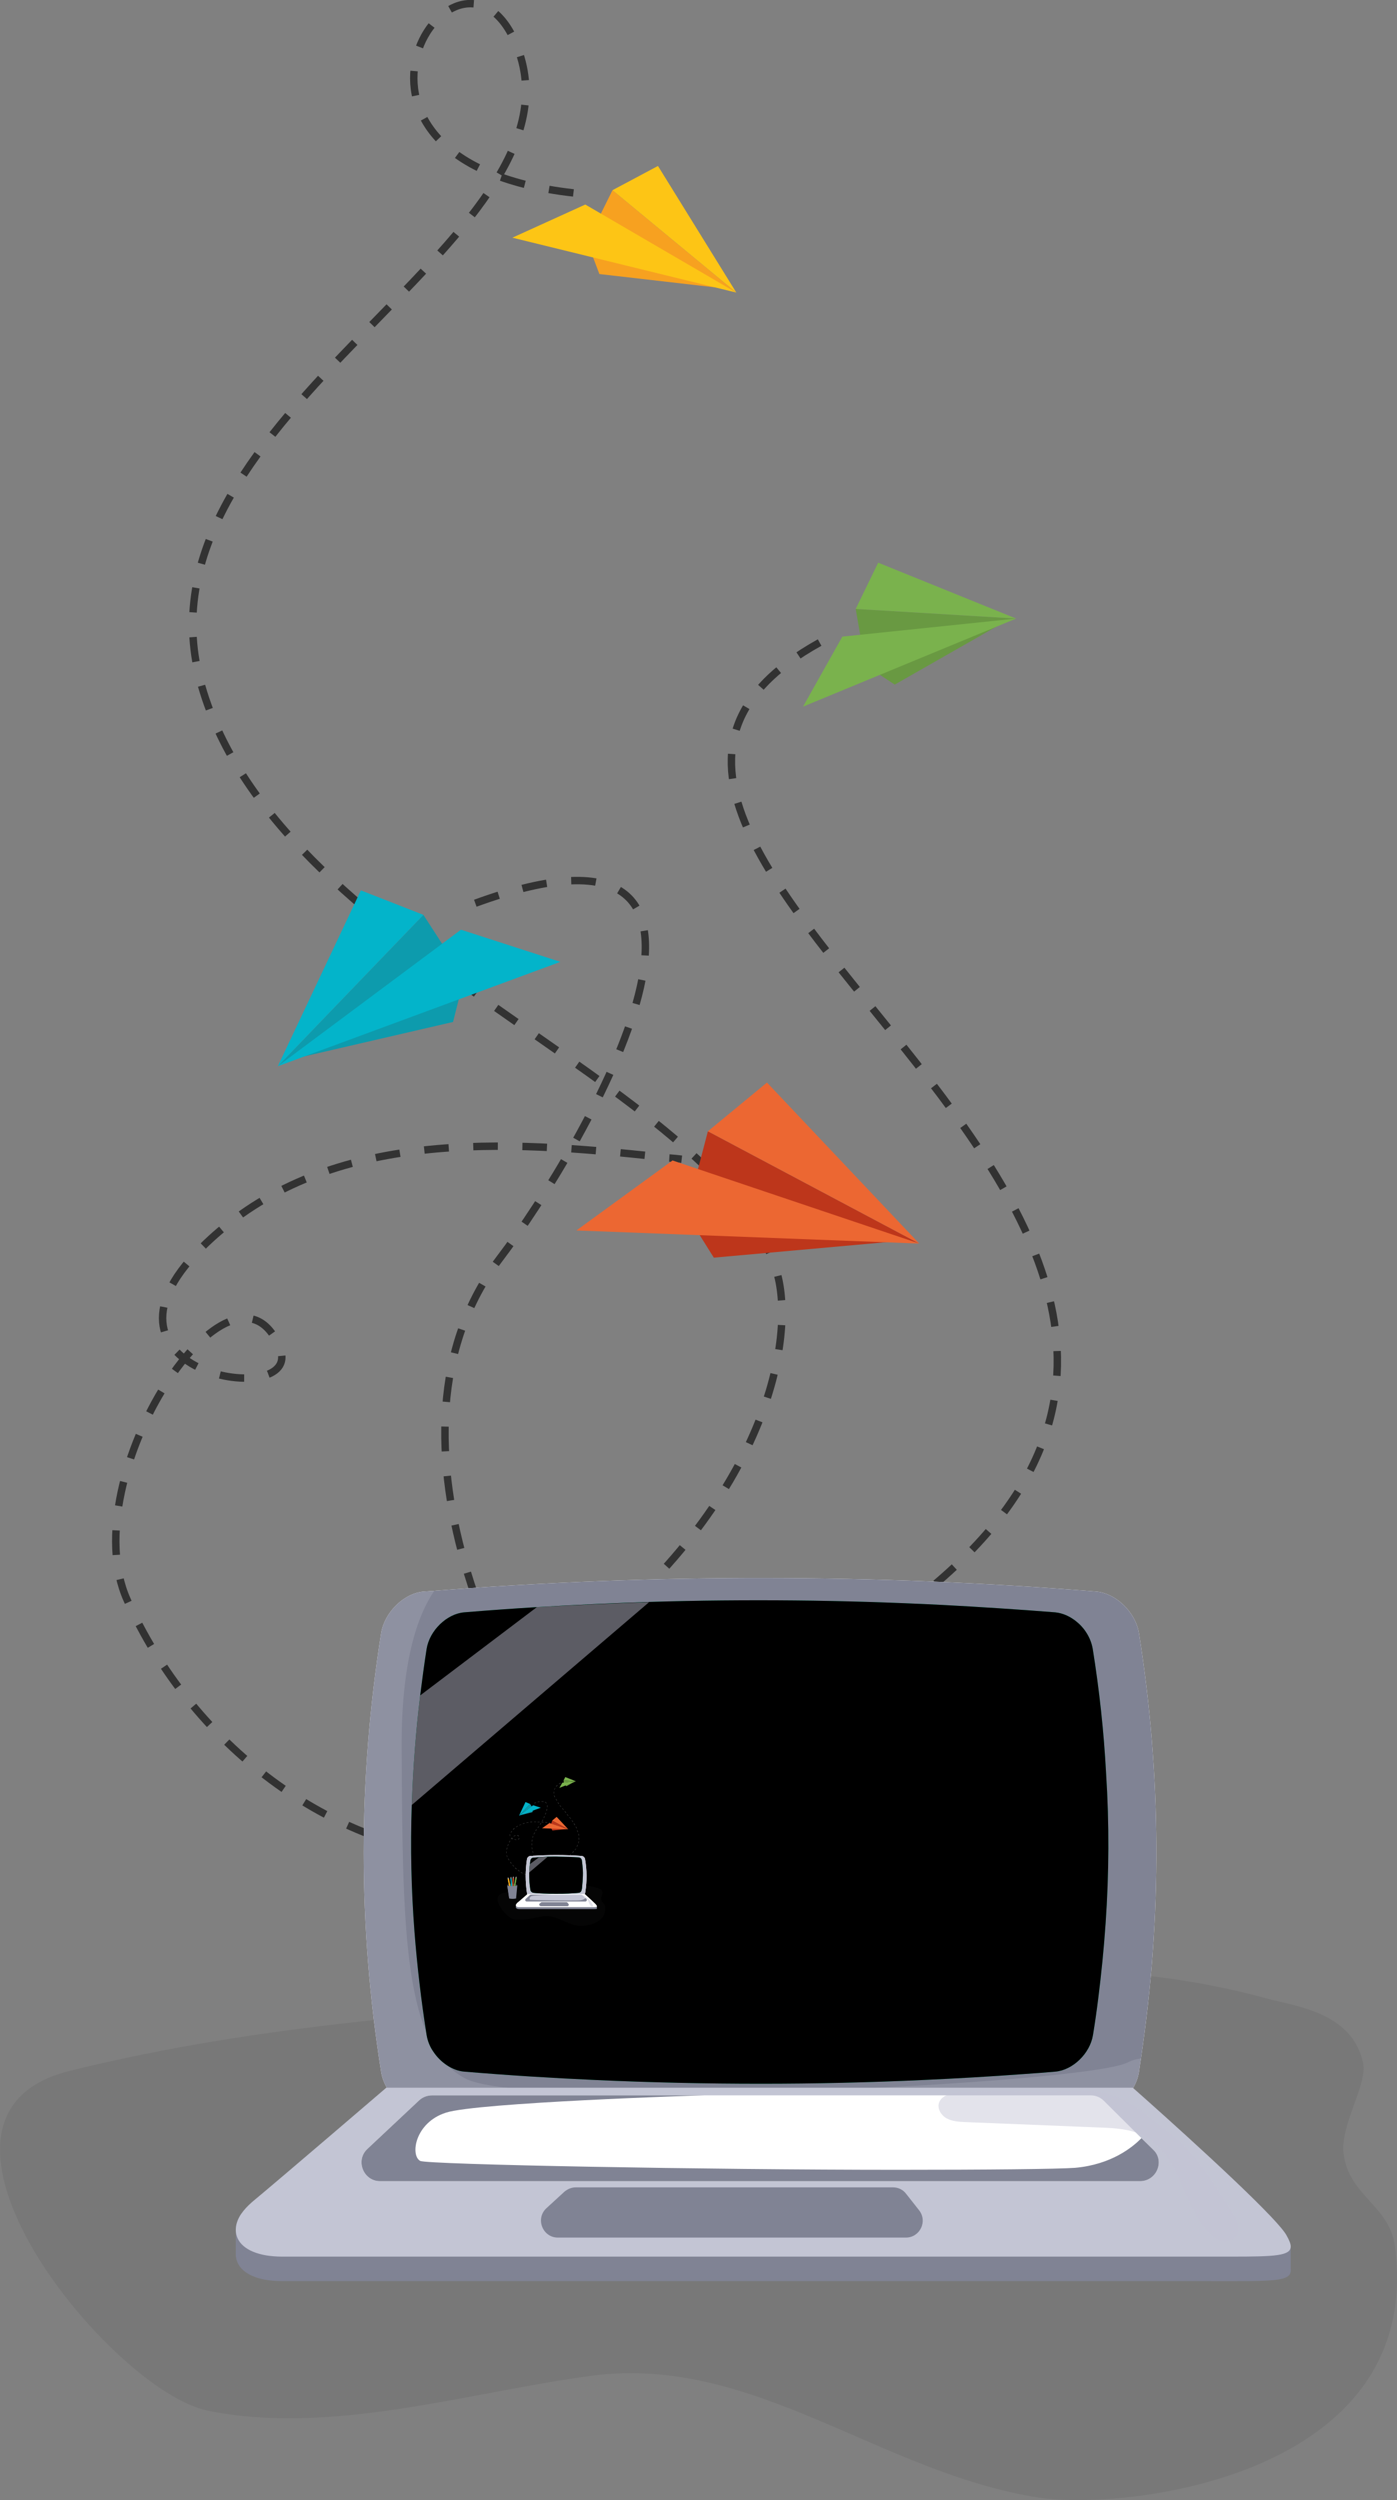 <svg xmlns="http://www.w3.org/2000/svg" xmlns:xlink="http://www.w3.org/1999/xlink" xml:space="preserve" id="Modo_de_aislamiento" x="0" y="0" version="1.1" viewBox="0 0 565.2 1010.8"><rect x="0" y="0" width="565.2" height="1010.8" fill="#808080" stroke="none"/><style>.st0{fill:#323232;fill-opacity:.1}.st1{stroke-dasharray:10,10}.st1,.st2{fill:none;stroke:#323232;stroke-width:3;stroke-miterlimit:10}.st4{fill:#fff}.st5{fill:#808394}.st6{opacity:.21;fill:#c3c5d4}.st7{fill:#0eb57b}.st8{fill:#c3c5d4}.st11{fill:#0d9bad}.st12{fill:#323232}.st13{opacity:.5;fill:#c3c5d4}.st14{fill:#7ab24d}.st15{opacity:.47;fill:#c3c5d4}.st18{fill:#bd361b}.st19{fill:#ec6732}.st20{fill:#699942}.st21{fill:#03b4ca}.st22{fill:#fdc515}.st23{fill:#f7a120}.st24{fill:#f9ae08}.st25{fill:#d8d1ca}</style><path d="M84.1 974.7c-39.5-8-129.8-119.2-55.9-137.4 78.9-19.5 154.8-23.5 233.8-29.9 82.3-6.6 168.5-21.9 250.4.6 12.1 3.3 34.7 5.6 39.1 26.2 1.8 8.6-9.4 25-7.9 36.7 2.2 17.1 18.7 20.8 20.8 37.5 12 93.2-109.4 106.9-144.4 101.4-64.2-10.1-115.4-58-180.9-49.2-49.9 6.7-104.9 24.2-155 14.1z" class="st0"/><path d="M232 78c-115.8-13-45.1-117.9-22.5-58.4C239.1 97.7 52.6 167.3 80.9 274.9c29 109.9 210.8 162.5 233.4 239.5 7.6 25.9-3.1 91.5-80.9 152.6" class="st1"/><path d="M275.8 468.7c-1.7-.2-3.3-.4-5-.5" class="st2"/><path fill="none" stroke="#323232" stroke-dasharray="9.938,9.938" stroke-miterlimit="10" stroke-width="3" d="M260.9 467.1c-63.1-6.6-132.4-9.4-179.5 37.5-51.5 51.3 41.7 65.5 31.9 40.7-18.5-46.8-84.2 51.5-61.9 101.5 26 58.2 82.2 101.4 142.2 104.3"/><path d="M198.6 751.2h5" class="st2"/><path d="M331.6 259.8c-152.6 84.6 247.1 237.9 30 393.7M192.3 365.2c128-46.7 44.7 97.9 10 143.5-54.6 71.8 2 186.9 53.4 244.9" class="st1"/><path d="M461.6 832.3c-.3 1.8-.5 3.6-.8 5.5-1.4 8.5-9.3 16.2-17.3 16.8-90.7 7.4-181.3 7.4-272 0-8-.7-15.9-8.3-17.3-16.8-9.4-59.2-9.4-118.3 0-177.5 1.4-8.5 9.3-16.2 17.3-16.8l4.2-.3c89.3-7 178.5-6.9 267.8.3 8 .7 15.9 8.3 17.3 16.8 9.1 57.3 9.4 114.6.8 172z" class="st4"/><path d="M461.6 832.3c-.3 1.8-.5 3.6-.8 5.5-1.4 8.5-9.3 16.2-17.3 16.8-90.7 7.4-181.3 7.4-272 0-8-.7-15.9-8.3-17.3-16.8-9.4-59.2-9.4-118.3 0-177.5 1.4-8.5 9.3-16.2 17.3-16.8l4.2-.3c89.3-7 178.5-6.9 267.8.3 8 .7 15.9 8.3 17.3 16.8 9.1 57.3 9.4 114.6.8 172z" class="st5"/><path d="M461.6 832.3c-.3 1.8-.5 3.6-.8 5.5-1.4 8.5-9.3 16.2-17.3 16.8-90.7 7.4-181.3 7.4-272 0-8-.7-15.9-8.3-17.3-16.8-9.4-59.2-9.4-118.3 0-177.5 1.4-8.5 9.3-16.2 17.3-16.8l4.2-.3c-7 10.3-13.4 29.2-13.2 63.8.4 74.8.8 120.3 25.8 133.4 25 13.2 249.6 2.3 267.7-6.4 2-1 3.8-1.5 5.6-1.7z" class="st6"/><path d="M447.3 777.7c-.7 10.2-1.7 20.3-3 30.5-.6 4.9-1.3 9.7-2.1 14.6-1.2 7.5-8.2 14.2-15.2 14.8-4.3.4-8.6.7-13 1-13.6 1-27.3 1.8-40.9 2.4-21.7 1-43.5 1.5-65.2 1.5-22.2 0-44.5-.5-66.7-1.5-17.8-.8-35.6-1.9-53.4-3.4-4.8-.4-9.6-3.7-12.5-8.1-1.4-2-2.3-4.3-2.7-6.7-2.2-13.9-3.8-27.7-4.9-41.6-1.3-17.1-1.7-34.2-1.1-51.4.5-14.8 1.6-29.5 3.4-44.3.8-6.3 1.6-12.5 2.6-18.8 1.2-7.5 8.2-14.2 15.2-14.8 9.8-.8 19.5-1.5 29.3-2.1 15.2-.9 30.3-1.6 45.5-2.1 19.7-.6 39.4-.8 59-.6 19.8.2 39.6.8 59.4 1.8 15.3.8 30.6 1.8 45.9 3 3.1.3 6.2 1.7 8.8 3.9 3.3 2.7 5.7 6.7 6.4 10.9 2.7 16.8 4.5 33.5 5.4 50.3 1.3 20.3 1.2 40.5-.2 60.7z" class="st7"/><path d="M156.4 854.1h302s57.5 50.7 62.3 59.9c4.9 9.2-1.5 8.3-36 8.3H114.1c-19.9 0-23.8-12.2-12.2-21.9 11.7-9.8 54.5-46.3 54.5-46.3z" class="st5"/><path d="M522.2 908.3v10.2s-13.3-1.1-21.9-5c-.8-.4-1.5-.7-2.2-1.1-7-4.2-9.7-11.5-2.1-17.3 4.7-3.5 12.4-1.4 18.2 1.1 3.3 3.5 5.7 6.3 6.5 7.9.9 1.7 1.5 3.1 1.5 4.2zm-408.6-13.2-5.8 16.8-.2.5H95.4v-10.8c0-2.1.7-4.3 2.2-6.5h16z" class="st5"/><path d="M522.2 908.3c0 3.8-6.4 4.1-24.1 4.1h-384c-2.3 0-4.5-.2-6.4-.5-8.2-1.4-12.3-5.4-12.3-10.3 0-2.1.7-4.3 2.2-6.5 1.1-1.6 2.5-3.1 4.3-4.7 11.7-9.7 54.4-46.3 54.4-46.3h302s39.5 34.8 55.8 52c3.3 3.5 5.7 6.3 6.5 7.9 1 1.8 1.6 3.2 1.6 4.3z" class="st8"/><path d="M461.2 881.9H153.8c-6.8 0-10.1-8.4-5.2-13l21-19.7c1.4-1.3 3.3-2 5.2-2h266.5c2 0 3.9.8 5.3 2.2l15.1 15 4.8 4.7c4.8 4.6 1.5 12.8-5.3 12.8z" class="st4"/><defs><path id="SVGID_1_" d="M447.3 777.7c-.7 10.2-1.7 20.3-3 30.5-.6 4.9-1.3 9.7-2.1 14.6-1.2 7.5-8.2 14.2-15.2 14.8-4.3.4-8.6.7-13 1-13.6 1-27.3 1.8-40.9 2.4-21.7 1-43.5 1.5-65.2 1.5-22.2 0-44.5-.5-66.7-1.5-17.8-.8-35.6-1.9-53.4-3.4-4.8-.4-9.6-3.7-12.5-8.1-1.4-2-2.3-4.3-2.7-6.7-2.2-13.9-3.8-27.7-4.9-41.6-1.3-17.1-1.7-34.2-1.1-51.4.5-14.8 1.6-29.5 3.4-44.3.8-6.3 1.6-12.5 2.6-18.8 1.2-7.5 8.2-14.2 15.2-14.8 9.8-.8 19.5-1.5 29.3-2.1 15.2-.9 30.3-1.6 45.5-2.1 19.7-.6 39.4-.8 59-.6 19.8.2 39.6.8 59.4 1.8 15.3.8 30.6 1.8 45.9 3 3.1.3 6.2 1.7 8.8 3.9 3.3 2.7 5.7 6.7 6.4 10.9 2.7 16.8 4.5 33.5 5.4 50.3 1.3 20.3 1.2 40.5-.2 60.7z"/></defs><defs><path id="SVGID_2_" d="M447.3 777.7c-.7 10.2-1.7 20.3-3 30.5-.6 4.9-1.3 9.7-2.1 14.6-1.2 7.5-8.2 14.2-15.2 14.8-4.3.4-8.6.7-13 1-13.6 1-27.3 1.8-40.9 2.4-21.7 1-43.5 1.5-65.2 1.5-22.2 0-44.5-.5-66.7-1.5-17.8-.8-35.6-1.9-53.4-3.4-4.8-.4-9.6-3.7-12.5-8.1-1.4-2-2.3-4.3-2.7-6.7-2.2-13.9-3.8-27.7-4.9-41.6-1.3-17.1-1.7-34.2-1.1-51.4.5-14.8 1.6-29.5 3.4-44.3.8-6.3 1.6-12.5 2.6-18.8 1.2-7.5 8.2-14.2 15.2-14.8 9.8-.8 19.5-1.5 29.3-2.1 15.2-.9 30.3-1.6 45.5-2.1 19.7-.6 39.4-.8 59-.6 19.8.2 39.6.8 59.4 1.8 15.3.8 30.6 1.8 45.9 3 3.1.3 6.2 1.7 8.8 3.9 3.3 2.7 5.7 6.7 6.4 10.9 2.7 16.8 4.5 33.5 5.4 50.3 1.3 20.3 1.2 40.5-.2 60.7z"/></defs><clipPath id="SVGID_3_"><use xlink:href="#SVGID_1_" overflow="visible"/></clipPath><clipPath id="SVGID_4_" clip-path="url(#SVGID_3_)"><use xlink:href="#SVGID_2_" overflow="visible"/></clipPath><g clip-path="url(#SVGID_4_)"><path d="M447.3 777.7c-.7 10.2-1.7 20.3-3 30.5-.6 4.9-1.3 9.7-2.1 14.6-1.2 7.5-8.2 14.2-15.2 14.8-4.3.4-8.6.7-13 1-13.6 1-27.3 1.8-40.9 2.4-21.7 1-43.5 1.5-65.2 1.5-22.2 0-44.5-.5-66.7-1.5-17.8-.8-35.6-1.9-53.4-3.4-4.8-.4-9.6-3.7-12.5-8.1-1.4-2-2.3-4.3-2.7-6.7-2.2-13.9-3.8-27.7-4.9-41.6-1.3-17.1-1.7-34.2-1.1-51.4.5-14.8 1.6-29.5 3.4-44.3.8-6.3 1.6-12.5 2.6-18.8 1.2-7.5 8.2-14.2 15.2-14.8 9.8-.8 19.5-1.5 29.3-2.1 15.2-.9 30.3-1.6 45.5-2.1 19.7-.6 39.4-.8 59-.6 19.8.2 39.6.8 59.4 1.8 15.3.8 30.6 1.8 45.9 3 3.1.3 6.2 1.7 8.8 3.9 3.3 2.7 5.7 6.7 6.4 10.9 2.7 16.8 4.5 33.5 5.4 50.3 1.3 20.3 1.2 40.5-.2 60.7z" class="st4"/><path d="M447.3 777.7c-.7 10.2-1.7 20.3-3 30.5-.6 4.9-1.3 9.7-2.1 14.6-1.2 7.5-8.2 14.2-15.2 14.8-4.3.4-8.6.7-13 1-13.6 1-27.3 1.8-40.9 2.4-21.7 1-43.5 1.5-65.2 1.5-22.2 0-44.5-.5-66.7-1.5-17.8-.8-35.6-1.9-53.4-3.4-4.8-.4-9.6-3.7-12.5-8.1-1.4-2-2.3-4.3-2.7-6.7-2.2-13.9-3.8-27.7-4.9-41.6-1.3-17.1-1.7-34.2-1.1-51.4.5-14.8 1.6-29.5 3.4-44.3.8-6.3 1.6-12.5 2.6-18.8 1.2-7.5 8.2-14.2 15.2-14.8 9.8-.8 19.5-1.5 29.3-2.1 15.2-.9 30.3-1.6 45.5-2.1 19.7-.6 39.4-.8 59-.6 19.8.2 39.6.8 59.4 1.8 15.3.8 30.6 1.8 45.9 3 3.1.3 6.2 1.7 8.8 3.9 3.3 2.7 5.7 6.7 6.4 10.9 2.7 16.8 4.5 33.5 5.4 50.3 1.3 20.3 1.2 40.5-.2 60.7z" class="st4"/><path d="M158 677.3h293.7v12.1H158z" class="st11"/><path d="M232.3 700.9h150.2v6.1H232.3z" class="st12"/><path d="M263.3 719.7h56.9v10.9h-56.9zm64.1 0h84.8v10.9h-84.8zm-64.7 17.8h149v10.9h-149zm-.2 17.5h149v20.6h-149z" class="st13"/><path d="M334 794.6c0 1.4-1.3 2.6-3 2.6h-47.3c-1.7 0-3-1.2-3-2.6v-6.9c0-1.4 1.3-2.6 3-2.6H331c1.7 0 3 1.2 3 2.6v6.9z" class="st14"/><path d="M453.8 840.8c0 1.7-1.3 3-3 3H168c-1.7 0-3-1.3-3-3v-23.7c0-1.7 1.3-3 3-3h282.8c1.7 0 3 1.3 3 3v23.7z" class="st12"/></g><path d="m221.1 892.8 7.2-6.6c1.3-1.1 2.9-1.8 4.6-1.8h128.4c2.1 0 4 .9 5.3 2.6l5.2 6.6c3.6 4.5.4 11.1-5.3 11.1H225.7c-6.2 0-9.2-7.7-4.6-11.9z" class="st5"/><path d="m262.6 647.8-96 82c.5-14.8 1.6-29.5 3.4-44.3l47.2-35.7c15.1-.8 30.2-1.5 45.4-2z" class="st15"/><path d="M461.2 881.9H153.8c-6.8 0-10.1-8.4-5.2-13l21-19.7c1.4-1.3 3.3-2 5.2-2h110.1c-2.1 0-92 2.9-104.5 7-12.5 4-14.5 17.2-10.4 19.5 2.8 1.5 117 3.6 193.1 3.6 36.3 0 65.2-.3 71.8-.8 14.8-1.3 23.4-8.4 26.9-12l4.8 4.7c4.7 4.5 1.4 12.7-5.4 12.7z" class="st5"/><path d="M388.2 846.1c-3.3.2-7.2 1-8.3 4.1-.8 2.4.9 5.1 3.1 6.3 2.2 1.2 4.9 1.4 7.4 1.5 18.2.7 36.4 1.5 54.5 2.2 6.2.2 12.5.6 18 3.4 6.8 3.6 11 10.6 14.3 17.6 3.2 7 5.8 14.4 10.7 20.3 1.5 1.8 3.3 3.5 5.6 4.3 2.2.8 5 .4 6.5-1.5 2.5-3 .3-7.5-1.9-10.7-7.1-10.6-14.4-23.3-24.6-31-9.3-7-15.9-14.2-28-16.6-10.3-2-20 .4-30.1-.2-9-.6-18-.3-27.2.3z" class="st15"/><path d="M207.8 776c-3-.6-10-9.2-4.3-10.6 6.1-1.5 11.9-1.8 18-2.3 6.3-.5 13-1.7 19.3 0 .9.3 2.7.4 3 2 .1.7-.7 1.9-.6 2.8.2 1.3 1.4 1.6 1.6 2.9.9 7.2-8.4 8.2-11.1 7.8-4.9-.8-8.9-4.5-13.9-3.8-3.9.6-8.2 1.9-12 1.2z" class="st0"/><path d="m222.156 737.081.022-.199.398.044-.022.199zM215.8 758.8c-.3 0-.5-.1-.8-.1v-.2c.2 0 .5.1.8.1v.2zm-1.5-.2c-.2-.1-.5-.1-.7-.2l.1-.2c.2.1.5.1.7.2l-.1.2zm-1.5-.5c-.2-.1-.5-.2-.7-.3l.1-.2c.2.1.5.2.7.3l-.1.2zm-1.4-.6c-.2-.1-.5-.2-.7-.4l.1-.2c.2.1.4.3.7.4l-.1.2zm-1.3-.8c-.2-.1-.4-.3-.6-.5l.1-.2c.2.2.4.3.6.4l-.1.3zm-1.2-.9c-.2-.2-.4-.3-.6-.5l.2-.2c.2.2.4.3.6.5l-.2.2zm-1.1-1.1c-.2-.2-.3-.4-.5-.6l.2-.1c.2.2.3.4.5.6l-.2.1zm-1-1.2c-.2-.2-.3-.4-.4-.6l.2-.1c.1.2.3.4.4.6l-.2.1zm-.9-1.3c-.1-.2-.3-.4-.4-.7l.2-.1c.1.2.2.4.4.7l-.2.1zm-.7-1.3c-.1-.3-.2-.5-.3-.7l.2-.1c.1.2.1.4.2.6v.1l-.1.1zm-.4-1.6v-.7h.2v.7h-.2zm.3-1.5h-.2c0-.2.1-.5.2-.8l.2.1c-.1.2-.1.5-.2.7zm.4-1.4-.2-.1c.1-.2.2-.5.3-.7l.2.1c-.1.2-.2.4-.3.7zm.6-1.4-.2-.1c.1-.2.2-.5.4-.7l.2.1c-.2.2-.3.4-.4.7zm2.8-1.1c-.3 0-.5 0-.8-.1l.1-.2c.2.1.5.1.7.1v.2zm.8-.1-.1-.2c.2-.1.3-.2.3-.4h.2v.1c.1.2-.1.4-.4.5zm-2.8-.1-.2-.1c.1-.1.1-.2.2-.3-.1 0-.1-.1-.1-.1l.2-.2.1.1.1-.1.2.2-.1.1c.1.1.2.1.3.2l-.1.2c-.1-.1-.2-.1-.3-.2-.2 0-.3.1-.3.2zm1-1.1-.1-.2c.2-.2.5-.3.7-.4l.1.2c-.3.1-.5.2-.7.4zm1.8-.1c-.2-.2-.3-.3-.5-.4l.1-.2c.3.1.5.2.7.5l-.3.1zm-3.4-.1c0-.1-.1-.3-.1-.4v-.4h.2v.3c0 .1 0 .3.1.4l-.2.1zm.5-1.4-.2-.1c.1-.2.3-.4.4-.6l.2.1c-.1.2-.3.4-.4.6zm.9-1.2-.2-.2c.2-.2.4-.4.6-.5l.1.2c-.1.2-.3.3-.5.5zm1.2-1-.1-.2c.2-.1.4-.3.6-.4l.1.2c-.2.1-.4.3-.6.4zm1.3-.7-.1-.2c.2-.1.5-.2.7-.3l.1.2c-.3 0-.5.1-.7.3zm1.4-.6-.1-.2c.2-.1.5-.2.7-.2l.1.2c-.2 0-.5.1-.7.2zm1.4-.4v-.2c.2-.1.5-.1.8-.1v.2c-.3 0-.5 0-.8.1zm8.4-.1c-.3 0-.5-.1-.8-.1v-.2c.3 0 .5 0 .8.1v.2zm-1.5-.1c-.3 0-.5 0-.8-.1v-.2c.2 0 .5 0 .8.1v.2zm-5.4-.1v-.2c.2 0 .5-.1.8-.1v.2c-.3.1-.5.1-.8.1zm3.8 0h-.8v-.2h.8v.2zm-2.2-.1v-.2h.8v.2h-.8zm.6 22.2h-.1v-.2h.4v.2h-.3zm12.6-7.6-.1-.2c.2-.2.4-.3.6-.5l.1.2c-.2.1-.4.3-.6.5zm1.2-1-.1-.2c.2-.2.4-.3.6-.5l.2.2c-.3.2-.5.3-.7.5zm1.2-1.1-.2-.2c.2-.2.4-.4.5-.6l.2.2c-.2.3-.4.5-.5.6zm1-1.1-.2-.1c.2-.2.3-.4.4-.6l.2.1c-.1.1-.3.4-.4.6zm.8-1.4-.2-.1c.1-.2.2-.5.3-.7l.2.1c-.1.3-.2.5-.3.7zm.6-1.4-.2-.1c.1-.2.1-.5.2-.7h.2c-.1.3-.2.6-.2.8zm.2-1.5h-.2v-.8h.2v.3c.1.2.1.3 0 .5zm-.2-1.6c0-.2-.1-.5-.1-.7l.2-.1c.1.3.1.5.1.8h-.2zm-.4-1.4c-.1-.2-.2-.5-.3-.7l.2-.1c.1.2.2.5.3.7l-.2.1zm-.5-1.5c-.1-.2-.2-.5-.3-.7l.2-.1c.1.2.2.5.3.7l-.2.1zm-.7-1.3c-.1-.2-.3-.4-.4-.7l.2-.1c.1.2.3.4.4.7l-.2.1zm-.8-1.3c-.1-.2-.3-.4-.4-.6l.2-.1c.2.2.3.4.4.6l-.2.1zm-.9-1.3c-.1-.2-.3-.4-.5-.6l.2-.1c.2.2.3.4.5.6l-.2.1zm-1-1.2c-.2-.2-.3-.4-.5-.6l.2-.1c.2.2.3.4.5.6l-.2.1zm-.9-1.2c-.2-.2-.3-.4-.5-.6l.2-.1c.2.2.3.4.5.6l-.2.1zm-1-1.2c-.2-.2-.3-.4-.5-.6l.2-.1c.2.2.3.4.5.6l-.2.1zm-1-1.2c-.2-.2-.3-.4-.5-.6l.2-.1c.1.2.3.4.5.6l-.2.1zm-.9-1.2c-.2-.2-.3-.4-.4-.6l.2-.1c.1.2.3.4.4.6l-.2.1zm-.8-1.3c-.1-.2-.3-.5-.4-.7l.2-.1c.1.2.2.4.4.7l-.2.1zm-.8-1.4c-.1-.3-.2-.5-.3-.7l.2-.1c.1.2.2.5.3.7l-.2.1zm-.4-1.5v-.8h.2v.7l-.2.1zm.4-1.5-.2-.1c.1-.2.2-.5.3-.7l.2.1c-.2.2-.3.5-.3.7zm.7-1.3-.2-.2c.2-.2.4-.4.6-.5l.1.2-.5.5zm1.1-1-.1-.2c.2-.1.4-.3.7-.4l.1.2c-.2.2-.5.3-.7.4zm-5.6 37.3c-.2-.2-.3-.4-.5-.6l.2-.1c.2.2.3.4.5.6l-.2.1zm-1-1.2c-.2-.2-.3-.4-.5-.6l.2-.1c.1.2.3.4.4.6l-.1.1zm-.8-1.3c-.1-.2-.3-.4-.4-.7l.2-.1c.1.2.3.4.4.6l-.2.2zm-.8-1.3c-.1-.2-.3-.4-.4-.7l.2-.1c.1.2.2.4.4.7l-.2.1zm-.8-1.4c-.1-.2-.2-.5-.3-.7l.2-.1c.1.2.2.5.3.7l-.2.1zm-.6-1.4c-.1-.2-.2-.5-.3-.7l.2-.1c.1.2.2.5.3.7l-.2.1zm-.6-1.4c-.1-.2-.2-.5-.2-.7l.2-.1c.1.2.2.5.2.7l-.2.1zm-.4-1.5c-.1-.3-.1-.5-.2-.8h.2c.1.2.1.5.2.7l-.2.1zm-.4-1.5c0-.3-.1-.5-.1-.8h.2c0 .2.1.5.1.8h-.2zm-.1-1.6v-.8h.2v.8h-.2zm.2-1.5h-.2c0-.3.1-.5.1-.8h.2c0 .3 0 .5-.1.8zm.3-1.5-.2-.1c.1-.3.1-.5.2-.7l.2.1c-.1.2-.2.4-.2.7zm.5-1.4-.2-.1c.1-.2.2-.5.4-.7l.2.1c-.2.2-.3.4-.4.7zm.7-1.4-.2-.1c0-.1.1-.1.1-.2.1-.1.2-.3.3-.4l.2.1c-.1.2-.2.3-.3.4 0 .1 0 .2-.1.2zm.9-1.2-.2-.1c.1-.2.3-.4.4-.6l.2.1c-.1.2-.2.4-.4.6zm.9-1.3-.2-.1c.1-.2.3-.4.4-.7l.2.1c-.1.3-.3.5-.4.7zm.8-1.3-.2-.1c.1-.2.2-.5.4-.7l.2.1c-.2.2-.3.4-.4.7zm.7-1.4-.2-.1c.1-.2.2-.5.3-.7l.2.1c-.1.2-.2.5-.3.7zm.6-1.4-.2-.1c.1-.2.2-.5.3-.7l.2.1c-.1.2-.2.4-.3.7zm.5-1.5-.2-.1c.1-.3.1-.5.2-.7h.2c0 .3-.1.6-.2.8zm.3-1.5h-.2v-.8h.2v.8zm-.5-1.5c-.1-.2-.3-.4-.5-.5l.1-.2c.2.1.4.3.6.6l-.2.1zm-4.8 0-.1-.2c.3-.1.5-.2.7-.3l.1.2c-.2.1-.5.2-.7.3zm1.4-.5-.1-.2c.3-.1.5-.1.8-.2v.2c-.2.1-.4.1-.7.2zm2.3-.2h-.8v-.2h.8v.2z" class="st12"/><path d="M236.8 765c0 .1 0 .3-.1.4-.1.7-.7 1.2-1.3 1.3-7 .6-14 .6-20.9 0-.6-.1-1.2-.6-1.3-1.3-.7-4.6-.7-9.1 0-13.7.1-.7.7-1.2 1.3-1.3h.3c6.9-.5 13.7-.5 20.6 0 .6.1 1.2.6 1.3 1.3.8 4.5.8 8.9.1 13.3z" class="st4"/><path d="M236.8 765c0 .1 0 .3-.1.4-.1.7-.7 1.2-1.3 1.3-7 .6-14 .6-20.9 0-.6-.1-1.2-.6-1.3-1.3-.7-4.6-.7-9.1 0-13.7.1-.7.7-1.2 1.3-1.3h.3c6.9-.5 13.7-.5 20.6 0 .6.1 1.2.6 1.3 1.3.8 4.5.8 8.9.1 13.3z" class="st8"/><path d="M236.8 765c0 .1 0 .3-.1.4-.1.7-.7 1.2-1.3 1.3-7 .6-14 .6-20.9 0-.6-.1-1.2-.6-1.3-1.3-.7-4.6-.7-9.1 0-13.7.1-.7.7-1.2 1.3-1.3h.3c-.5.8-1 2.2-1 4.9 0 5.8.1 9.3 2 10.3s19.2.2 20.6-.5c.2 0 .3-.1.4-.1z" class="st6"/><path d="M235.7 760.8c-.1.8-.1 1.6-.2 2.3 0 .4-.1.7-.2 1.1-.1.6-.6 1.1-1.2 1.1-.3 0-.7.1-1 .1-1 .1-2.1.1-3.1.2-1.7.1-3.3.1-5 .1-1.7 0-3.4 0-5.1-.1-1.4-.1-2.7-.1-4.1-.3-.4 0-.7-.3-1-.6-.1-.2-.2-.3-.2-.5-.2-1.1-.3-2.1-.4-3.2-.1-1.3-.1-2.6-.1-4 0-1.1.1-2.3.3-3.4.1-.5.1-1 .2-1.4.1-.6.6-1.1 1.2-1.1.8-.1 1.5-.1 2.3-.2 1.2-.1 2.3-.1 3.5-.2 1.5 0 3-.1 4.5 0 1.5 0 3 .1 4.6.1 1.2.1 2.4.1 3.5.2.2 0 .5.1.7.3.3.2.4.5.5.8.2 1.3.3 2.6.4 3.9.1 1.7 0 3.2-.1 4.8z" class="st7"/><path d="M213.4 766.7h23.2s4.4 3.9 4.8 4.6c.4.7-.1.6-2.8.6h-28.5c-1.5 0-1.8-.9-.9-1.7.9-.7 4.2-3.5 4.2-3.5z" class="st5"/><path d="M241.5 770.8v.8s-1-.1-1.7-.4c-.1 0-.1-.1-.2-.1-.5-.3-.7-.9-.2-1.3.4-.3 1-.1 1.4.1.3.3.4.5.5.6.2.2.2.3.2.3zm-31.4-1-.4 1.3h-.9v-.8c0-.2.1-.3.2-.5h1.1z" class="st5"/><path d="M241.5 770.8c0 .3-.5.3-1.9.3h-30c-.6-.1-.9-.4-.9-.8 0-.2.1-.3.2-.5.1-.1.2-.2.3-.4.9-.7 4.2-3.6 4.2-3.6h23.2s3 2.7 4.3 4c.3.3.4.5.5.6.1.3.1.4.1.4z" class="st4"/><path d="M236.8 768.8h-23.7c-.5 0-.8-.6-.4-1l1.6-1.5c.1-.1.3-.2.4-.2h20.5c.2 0 .3.1.4.2l1.2 1.2.4.4c.4.3.1.9-.4.9z" class="st8"/><defs><path id="SVGID_5_" d="M235.7 760.8c-.1.8-.1 1.6-.2 2.3 0 .4-.1.7-.2 1.1-.1.6-.6 1.1-1.2 1.1-.3 0-.7.1-1 .1-1 .1-2.1.1-3.1.2-1.7.1-3.3.1-5 .1-1.7 0-3.4 0-5.1-.1-1.4-.1-2.7-.1-4.1-.3-.4 0-.7-.3-1-.6-.1-.2-.2-.3-.2-.5-.2-1.1-.3-2.1-.4-3.2-.1-1.3-.1-2.6-.1-4 0-1.1.1-2.3.3-3.4.1-.5.1-1 .2-1.4.1-.6.6-1.1 1.2-1.1.8-.1 1.5-.1 2.3-.2 1.2-.1 2.3-.1 3.5-.2 1.5 0 3-.1 4.5 0 1.5 0 3 .1 4.6.1 1.2.1 2.4.1 3.5.2.2 0 .5.1.7.3.3.2.4.5.5.8.2 1.3.3 2.6.4 3.9.1 1.7 0 3.2-.1 4.8z"/></defs><defs><path id="SVGID_6_" d="M235.7 760.8c-.1.8-.1 1.6-.2 2.3 0 .4-.1.7-.2 1.1-.1.6-.6 1.1-1.2 1.1-.3 0-.7.1-1 .1-1 .1-2.1.1-3.1.2-1.7.1-3.3.1-5 .1-1.7 0-3.4 0-5.1-.1-1.4-.1-2.7-.1-4.1-.3-.4 0-.7-.3-1-.6-.1-.2-.2-.3-.2-.5-.2-1.1-.3-2.1-.4-3.2-.1-1.3-.1-2.6-.1-4 0-1.1.1-2.3.3-3.4.1-.5.1-1 .2-1.4.1-.6.6-1.1 1.2-1.1.8-.1 1.5-.1 2.3-.2 1.2-.1 2.3-.1 3.5-.2 1.5 0 3-.1 4.5 0 1.5 0 3 .1 4.6.1 1.2.1 2.4.1 3.5.2.2 0 .5.1.7.3.3.2.4.5.5.8.2 1.3.3 2.6.4 3.9.1 1.7 0 3.2-.1 4.8z"/></defs><clipPath id="SVGID_7_"><use xlink:href="#SVGID_5_" overflow="visible"/></clipPath><clipPath id="SVGID_8_" clip-path="url(#SVGID_7_)"><use xlink:href="#SVGID_6_" overflow="visible"/></clipPath><g clip-path="url(#SVGID_8_)"><path d="M235.7 760.8c-.1.8-.1 1.6-.2 2.3 0 .4-.1.7-.2 1.1-.1.6-.6 1.1-1.2 1.1-.3 0-.7.1-1 .1-1 .1-2.1.1-3.1.2-1.7.1-3.3.1-5 .1-1.7 0-3.4 0-5.1-.1-1.4-.1-2.7-.1-4.1-.3-.4 0-.7-.3-1-.6-.1-.2-.2-.3-.2-.5-.2-1.1-.3-2.1-.4-3.2-.1-1.3-.1-2.6-.1-4 0-1.1.1-2.3.3-3.4.1-.5.1-1 .2-1.4.1-.6.6-1.1 1.2-1.1.8-.1 1.5-.1 2.3-.2 1.2-.1 2.3-.1 3.5-.2 1.5 0 3-.1 4.5 0 1.5 0 3 .1 4.6.1 1.2.1 2.4.1 3.5.2.2 0 .5.1.7.3.3.2.4.5.5.8.2 1.3.3 2.6.4 3.9.1 1.7 0 3.2-.1 4.8z" class="st4"/><path d="M235.7 760.8c-.1.8-.1 1.6-.2 2.3 0 .4-.1.7-.2 1.1-.1.6-.6 1.1-1.2 1.1-.3 0-.7.1-1 .1-1 .1-2.1.1-3.1.2-1.7.1-3.3.1-5 .1-1.7 0-3.4 0-5.1-.1-1.4-.1-2.7-.1-4.1-.3-.4 0-.7-.3-1-.6-.1-.2-.2-.3-.2-.5-.2-1.1-.3-2.1-.4-3.2-.1-1.3-.1-2.6-.1-4 0-1.1.1-2.3.3-3.4.1-.5.1-1 .2-1.4.1-.6.6-1.1 1.2-1.1.8-.1 1.5-.1 2.3-.2 1.2-.1 2.3-.1 3.5-.2 1.5 0 3-.1 4.5 0 1.5 0 3 .1 4.6.1 1.2.1 2.4.1 3.5.2.2 0 .5.1.7.3.3.2.4.5.5.8.2 1.3.3 2.6.4 3.9.1 1.7 0 3.2-.1 4.8z" class="st4"/><path d="M213.5 753.1h22.6v.9h-22.6z" class="st11"/><path d="M219.2 754.9h11.6v.5h-11.6z" class="st12"/><path d="M221.6 756.3h4.4v.8h-4.4zm4.9 0h6.5v.8h-6.5zm-5 1.4H233v.8h-11.5zm0 1.3H233v1.6h-11.5z" class="st13"/><path d="M227 762.1c0 .1-.1.2-.2.2h-3.6c-.1 0-.2-.1-.2-.2v-.5c0-.1.1-.2.2-.2h3.6c.1 0 .2.1.2.2v.5z" class="st14"/><path d="M236.2 765.7c0 .1-.1.2-.2.2h-21.8c-.1 0-.2-.1-.2-.2v-1.8c0-.1.1-.2.2-.2H236c.1 0 .2.1.2.2v1.8z" class="st12"/></g><path d="m218.3 769.7.6-.5c.1-.1.2-.1.4-.1h9.9c.2 0 .3.1.4.2l.4.5c.3.3 0 .9-.4.9h-10.8c-.6-.1-.8-.7-.5-1z" class="st5"/><path d="m221.5 750.8-7.4 6.3c0-1.1.1-2.3.3-3.4l3.6-2.7c1.2-.1 2.4-.2 3.5-.2z" class="st15"/><path d="M236.8 768.8h-23.7c-.5 0-.8-.6-.4-1l1.6-1.5c.1-.1.3-.2.4-.2h8.5c-.2 0-7.1.2-8 .5-1 .3-1.1 1.3-.8 1.5.2.1 9 .3 14.9.3 2.8 0 5 0 5.5-.1 1.1-.1 1.8-.6 2.1-.9l.4.4c.3.4 0 1-.5 1z" class="st5"/><path d="M231.2 766.1c-.3 0-.6.1-.6.3-.1.2.1.4.2.5s.4.1.6.1c1.4.1 2.8.1 4.2.2.5 0 1 0 1.4.3.5.3.9.8 1.1 1.4.2.5.4 1.1.8 1.6.1.1.3.3.4.3.2.1.4 0 .5-.1.2-.2 0-.6-.1-.8-.5-.8-1.1-1.8-1.9-2.4-.7-.5-1.2-1.1-2.2-1.3-.8-.2-1.5 0-2.3 0-.7-.2-1.4-.2-2.1-.1z" class="st15"/><path d="m223.4 736.1-.4 1.3 6.9 2.2z" class="st18"/><path d="m222.8 738.9.7 1.2 6.1-.6z" class="st18"/><path d="m229.9 739.6-10.6-.4 3-2.1zm-6.5-3.5 6.5 3.5-4.7-5z" class="st19"/><path d="m228 719.9.1.9 4.9-.6z" class="st20"/><path d="m228.4 721.7.8.5 3.5-2z" class="st20"/><path d="m233 720.2-6.7 2.7 1.2-2.1zm-5-.3 5 .3-4.3-1.7z" class="st14"/><path d="m214.5 729.4.6 1-5.1 3.7zm1.2 2.2-.3 1.1-5.2 1.3z" class="st11"/><path d="m210 734.1 8.8-3.2-3.1-1zm4.5-4.7-4.5 4.7 2.6-5.5z" class="st21"/><path d="M209.2 762.1c0-.2-.9-.4-2-.4s-2 .2-2 .4c.1.2.9.4 2 .4 1.1.1 2-.1 2-.4z" class="st12"/><path d="m207.2 765.8-.6.1-1.2-6.2.5-.1z" class="st22"/><path d="m205.443 759.785.098-.02 1.281 6.168-.098.02zm.187-.104.099-.02 1.28 6.168-.097.02zm.11.015.097-.02 1.281 6.168-.097.02z" class="st23"/><path d="M207.1 766.6c-.2 0-.3-.1-.4-.3l-.1-.4.6-.1.1.4c.1.2-.1.4-.2.4z" class="st19"/><path d="m206.636 765.95.589-.116.019.098-.59.116z" class="st24"/><path d="m205.4 759.7.5-.1-.4-.7z" class="st25"/><path d="M205.5 758.9v.4l.2-.1z" class="st12"/><path d="m207.5 765.7-.6-.1.5-6.3.5.1z" class="st19"/><path d="m207.048 765.633.418-6.286.1.006-.418 6.286zm.172-.01.419-6.286.1.007-.42 6.286zm.171-.01.419-6.287.1.007-.419 6.286z" class="st18"/><path d="M207.1 766.4c-.2 0-.3-.2-.3-.3v-.4l.6.1v.4c.1.1-.1.2-.3.2z" class="st19"/><path d="m206.904 765.562.598.047-.008.1-.598-.047z" class="st24"/><path d="m207.4 759.3.5.1-.2-.9z" class="st25"/><path d="m207.7 758.5-.1.4h.2z" class="st12"/><path d="M207.6 765.8h-.7l-.4-6.3h.5z" class="st21"/><path d="m206.545 759.548.1-.008.53 6.278-.1.008z" class="st11"/><path d="m206.646 759.554.1-.008.53 6.278-.1.008zm.201-.002.1-.008.53 6.278-.1.008z" class="st11"/><path d="M207.3 766.5c-.2 0-.3-.1-.3-.3v-.4h.6v.4c0 .2-.1.3-.3.3z" class="st19"/><path d="m206.901 765.831.599-.043.007.1-.598.043z" class="st24"/><path d="M206.5 759.5h.5l-.3-.8z" class="st25"/><path d="m206.7 758.7-.1.3h.2z" class="st12"/><path d="m207.9 765.6-.6-.1 1.2-6.2.5.1z" class="st14"/><path d="m207.424 765.417 1.185-6.187.098.019-1.185 6.187zm.132.103 1.185-6.188.098.02-1.185 6.187zm.248.024 1.185-6.188.098.02-1.185 6.187z" class="st20"/><path d="M207.4 766.3c-.2 0-.3-.2-.3-.4l.1-.4.6.1-.1.4c.1.2-.1.3-.3.3z" class="st19"/><path d="m207.255 765.426.588.12-.02.098-.588-.12z" class="st24"/><path d="m208.5 759.3.5.1-.1-.8z" class="st25"/><path d="m208.9 758.6-.1.3h.2z" class="st12"/><path fill="#42c63d" d="M209.2 762.1v.1zm-4 0v.1-.1z"/><path fill="#36aa30" d="M205.2 762.2zm4 0z"/><path d="M207.2 762.6c-1.1 0-2-.2-2-.4l.8 5.4c.9.2 1.8.2 2.8 0l.5-5.4c-.1.2-1 .4-2.1.4z" class="st5"/><path d="M207.1 762.8c-.9 0-1.7-.1-1.8-.3l.7 4.7c1.2.3 2.4-.6 2.5-1.8l.3-2.9c0 .2-.7.3-1.7.3z" class="st5"/><path d="m286.4 457.4-4.4 16.8 89.9 28.6z" class="st18"/><path d="m279.4 493.5 9.4 15 79.1-7.1z" class="st18"/><path d="m371.9 502.8-138.7-5.3 38.9-28.3zm-85.5-45.4 85.5 45.4-61.6-65.1z" class="st19"/><path d="m346.2 246.2 2 11.5 62.9-7.6z" class="st20"/><path d="m352.1 270.3 9.9 6.5 46.3-26.4z" class="st20"/><path d="m411.1 250.1-86.2 35.6 15.9-28.3zm-64.9-3.9 64.9 3.9-55.8-22.6z" class="st14"/><path d="m171.3 369.9 8.3 12.8-67.2 48.4z" class="st11"/><path d="m187.1 398.1-3.8 15.1-67.9 15.7z" class="st11"/><path d="m112.4 431.1 114.3-42.2-40.2-13zm58.9-61.2-58.9 61.2L146 360z" class="st21"/><path d="m247.8 76.9-5.2 10.5 55.3 30.9z" class="st23"/><path d="m238.3 99.7 4.2 11.1 53 6.1z" class="st23"/><path d="m297.9 118.3-90.6-22.2 29.5-13.4zm-50.1-41.4 50.1 41.4-31.7-51.2z" class="st22"/></svg>